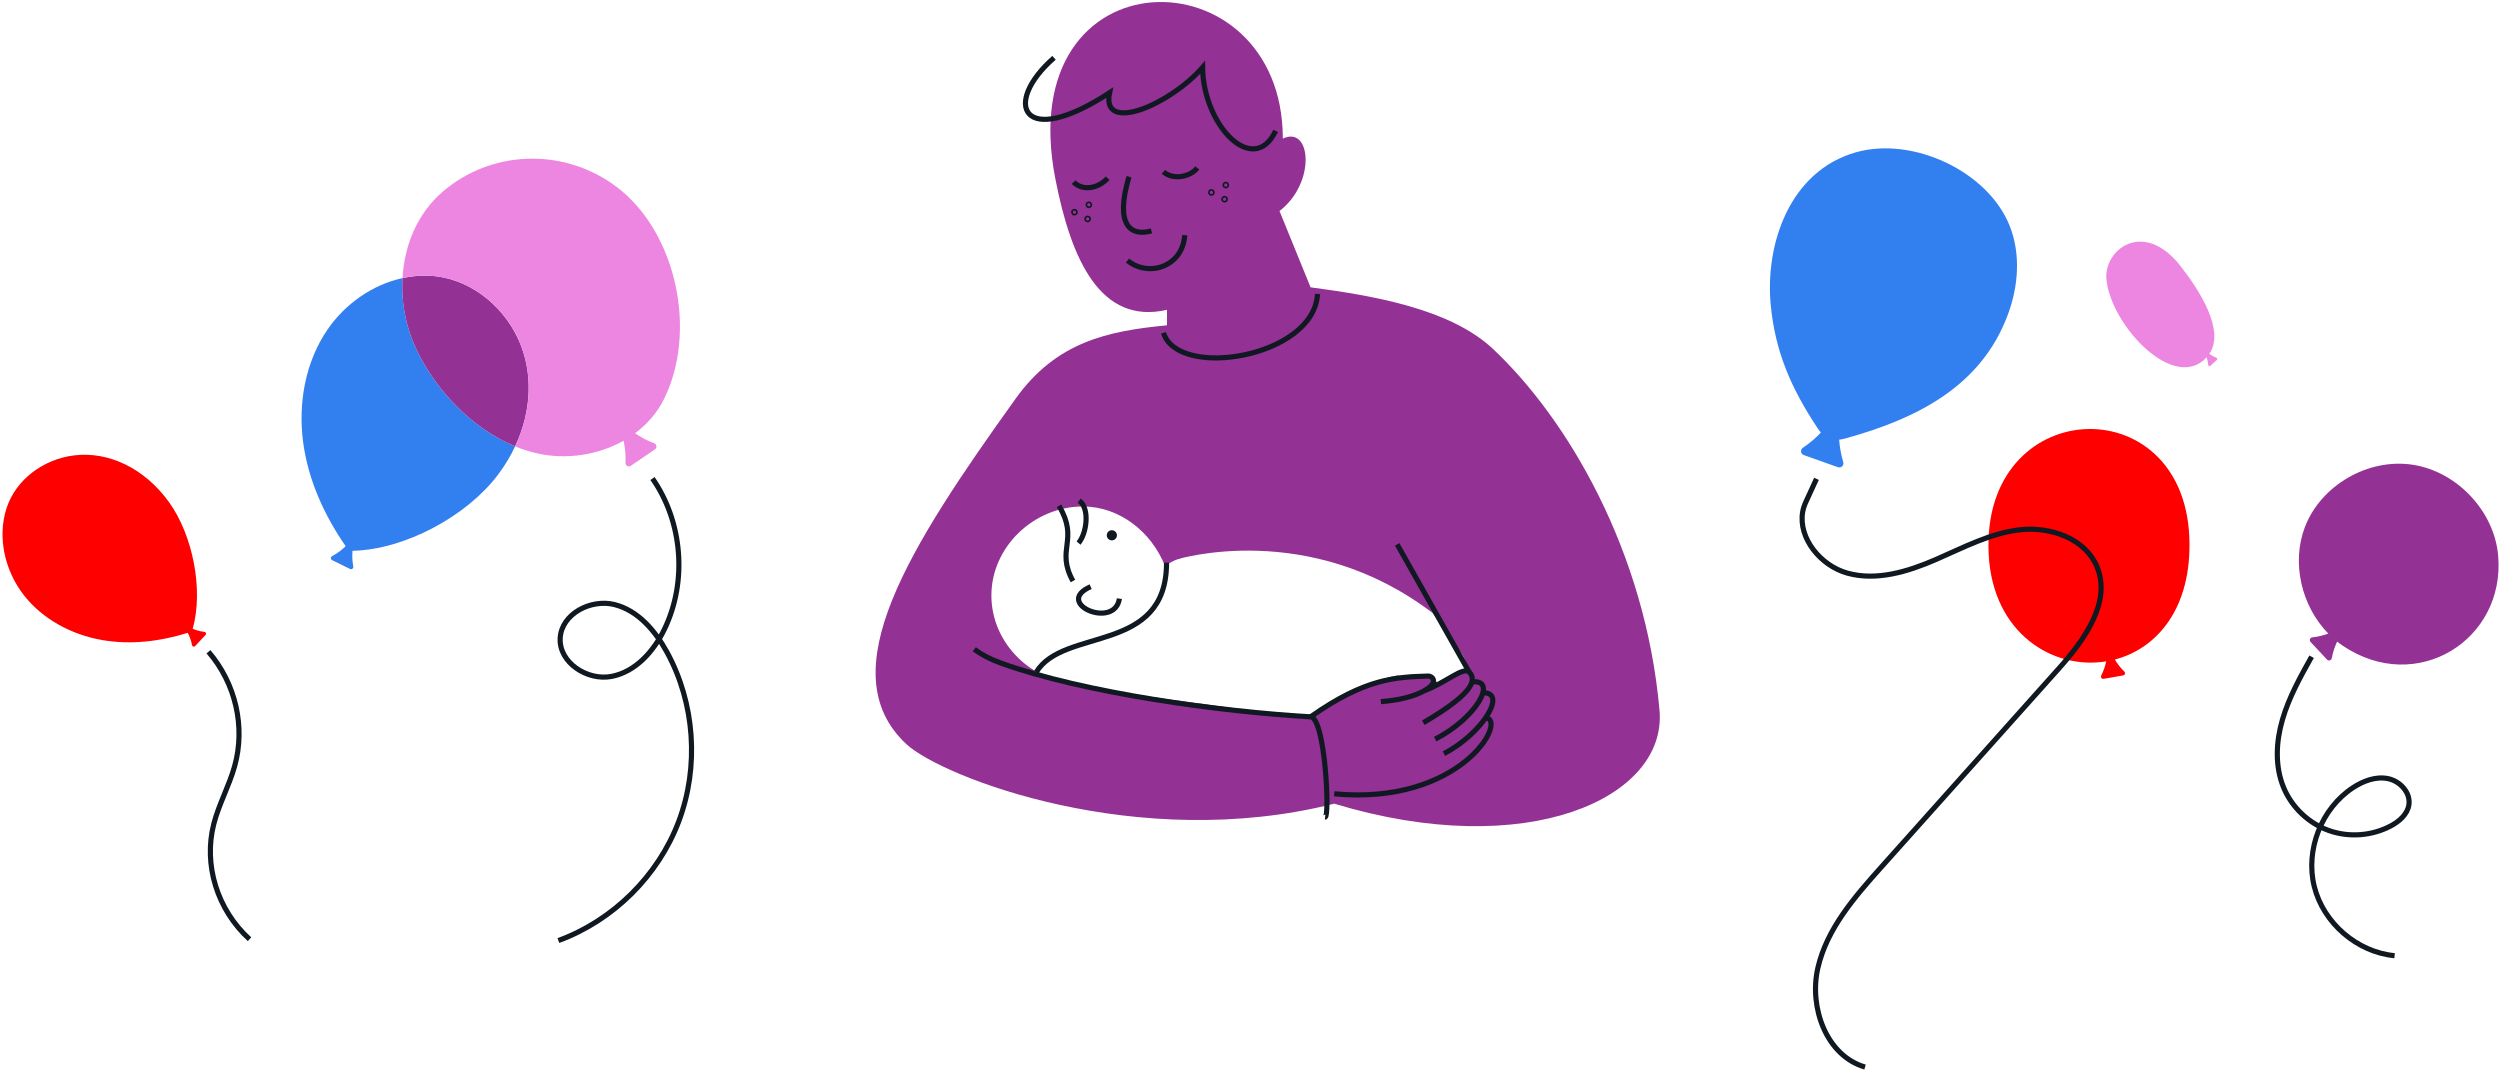 <svg width="728" height="312" viewBox="0 0 728 312" fill="none" xmlns="http://www.w3.org/2000/svg">
    <path
        d="M340.56 168.838C340.56 168.838 340.526 168.848 340.512 168.848C340.521 168.882 340.526 168.915 340.536 168.944C340.546 168.906 340.555 168.872 340.56 168.833V168.838Z"
        fill="#933195"></path>
    <path
        d="M483.251 206.882C479.176 160.447 456.377 121.894 434.708 101.569C422.165 89.804 399.457 86.044 381.64 83.671L372.592 61.446C383.313 53.214 381.824 36.413 373.559 40.362C373.554 -14.218 294.289 -14.774 307.32 52.079C311.926 75.715 320.491 94.662 339.825 90.22V94.73C322.541 96.402 307.649 99.505 295.787 116.041C264.669 159.422 241.497 195.809 263.915 216.67C274.292 226.328 331.299 248.48 388.528 234.028C444.863 251.095 485.484 232.307 483.251 206.887V206.882ZM424.543 195.267C424.446 195.408 424.325 195.538 424.171 195.649C423.451 196.181 422.75 196.645 421.938 197.027C421.72 197.128 421.493 197.167 421.271 197.162C421.019 197.737 420.488 198.23 419.874 198.574C418.738 199.207 417.297 198.1 417.621 196.916C414.47 196.109 411.309 196.297 408.119 196.853C407.713 196.921 407.365 196.843 407.075 196.674C401.207 197.771 395.484 199.956 390.225 202.697C389.302 203.253 388.364 203.775 387.397 204.248C386.638 204.838 385.841 205.374 384.961 205.834C384.734 205.954 384.512 206.066 384.299 206.177C383.883 206.544 383.467 206.916 383.057 207.279C382.762 207.54 382.433 207.651 382.119 207.661C381.553 208.125 381.051 208.342 380.224 208.328C379.896 208.323 379.63 208.226 379.412 208.076C379.199 208.13 378.977 208.149 378.76 208.11C375.821 207.583 372.863 207.748 369.9 207.622C368.203 207.55 366.555 207.269 364.912 206.921C364.825 206.911 364.738 206.907 364.651 206.897C359.097 206.283 353.577 205.389 348.033 204.693C336.867 203.296 325.799 201.657 314.788 199.294C300.712 198.999 288.691 187.524 288.691 173.396C288.691 159.267 301.031 147.488 315.339 147.488C326.093 147.488 335.316 154.97 339.236 164.763C342.378 162.602 346.515 161.558 350.024 160.659C356.38 159.03 362.872 158.673 369.416 158.818C375.536 158.953 381.665 159.755 387.436 161.863C387.871 161.481 388.499 161.307 389.152 161.607C391.138 162.515 393.265 163.037 395.281 163.874C396.576 164.41 397.755 165.13 398.911 165.894C402.715 166.861 405.649 169.456 408.438 172.303C408.549 172.376 408.655 172.453 408.766 172.526C409.544 172.956 410.294 173.425 411.004 173.956C411.212 173.971 411.425 174.024 411.633 174.126C415.785 176.131 417.921 178.945 419.98 182.947C422.054 186.973 426.679 189.569 427.168 194.339C427.327 195.891 425.427 196.186 424.553 195.263L424.543 195.267Z"
        fill="#933195"></path>
    <path
        d="M402.106 204.321C407.404 203.915 411.759 202.818 414.765 201.136C419.27 198.613 416.945 196.834 415.964 196.863C406.51 197.173 397.626 197.463 381.641 208.744"
        stroke="#101921" stroke-width="1.5" stroke-miterlimit="10"></path>
    <path
        d="M414.461 210.464C427.821 202.638 430.455 198.36 427.826 195.707C426.115 193.986 420.851 198.931 414.765 201.125"
        stroke="#101921" stroke-width="1.5" stroke-miterlimit="10"></path>
    <path d="M417.922 215.244C429.914 209.11 436.323 197.732 428.623 198.563" stroke="#101921"
        stroke-width="1.5" stroke-miterlimit="10"></path>
    <path d="M420.464 219.45C431.484 213.79 439.218 201.484 431.75 201.73" stroke="#101921"
        stroke-width="1.5" stroke-miterlimit="10"></path>
    <path d="M338.796 96.91C343.035 110.623 382.704 104.049 383.661 85.6" stroke="#101921"
        stroke-width="1.5" stroke-miterlimit="10"></path>
    <path d="M406.862 158.533L427.825 195.712" stroke="#101921" stroke-width="1.5"
        stroke-miterlimit="10"></path>
    <path d="M301.771 195.712C309.8 182.575 339.7 190.589 339.7 163.854" stroke="#101921"
        stroke-width="1.5" stroke-miterlimit="10"></path>
    <path
        d="M385.87 237.938C387.291 238.064 385.885 208.98 381.641 208.739C355.308 207.24 315.697 201.827 291.486 193.102C288.189 191.913 285.715 190.56 283.718 189.061"
        stroke="#101921" stroke-width="1.5" stroke-miterlimit="10"></path>
    <path d="M317.597 170.839C306.629 175.653 324.62 183.45 325.968 174.319" stroke="#101921"
        stroke-width="1.5" stroke-miterlimit="10"></path>
    <path d="M312.642 53.031C315.073 55.549 319.525 55.133 322.546 51.9" stroke="#101921"
        stroke-width="1.5" stroke-miterlimit="10"></path>
    <path d="M338.796 50.034C341.547 52.519 346.607 51.528 348.647 48.898" stroke="#101921"
        stroke-width="1.5" stroke-miterlimit="10"></path>
    <path d="M328.327 75.874C334.538 80.915 344.447 77.59 344.988 68.474" stroke="#101921"
        stroke-width="1.5" stroke-miterlimit="10"></path>
    <path d="M328.762 51.464C324.479 65.926 329.472 68.884 335.311 67.226" stroke="#101921"
        stroke-width="1.5" stroke-miterlimit="10"></path>
    <path d="M388.529 231.161C424.95 234.593 439.01 210.005 432.77 209.019" stroke="#101921"
        stroke-width="1.5" stroke-miterlimit="10"></path>
    <path d="M308.374 147.29C314.368 157.353 307.296 159.828 312.439 169.195" stroke="#101921"
        stroke-width="1.5" stroke-miterlimit="10"></path>
    <path d="M314.242 145.796C317.447 148.005 316.451 155.376 314.068 158.141" stroke="#101921"
        stroke-width="1.5" stroke-miterlimit="10"></path>
    <path
        d="M371.476 38.118C364.984 51.686 350.368 36.548 350.194 19.625C340.667 30.544 320.574 39.032 323.107 27.006C297.455 43.754 291.751 30.1 306.934 16.836"
        stroke="#101921" stroke-width="1.5" stroke-miterlimit="10"></path>
    <path
        d="M356.951 54.128C357.082 54.128 357.188 54.022 357.188 53.891C357.188 53.76 357.082 53.654 356.951 53.654C356.82 53.654 356.714 53.76 356.714 53.891C356.714 54.022 356.82 54.128 356.951 54.128Z"
        stroke="#101921" stroke-width="1.5" stroke-miterlimit="10"></path>
    <path
        d="M352.755 56.274C352.886 56.274 352.992 56.168 352.992 56.037C352.992 55.906 352.886 55.8 352.755 55.8C352.625 55.8 352.519 55.906 352.519 56.037C352.519 56.168 352.625 56.274 352.755 56.274Z"
        stroke="#101921" stroke-width="1.5" stroke-miterlimit="10"></path>
    <path
        d="M356.599 58.241C356.729 58.241 356.836 58.135 356.836 58.004C356.836 57.874 356.729 57.768 356.599 57.768C356.468 57.768 356.362 57.874 356.362 58.004C356.362 58.135 356.468 58.241 356.599 58.241Z"
        stroke="#101921" stroke-width="1.5" stroke-miterlimit="10"></path>
    <path
        d="M317.074 59.88C317.205 59.88 317.311 59.773 317.311 59.643C317.311 59.512 317.205 59.406 317.074 59.406C316.943 59.406 316.837 59.512 316.837 59.643C316.837 59.773 316.943 59.88 317.074 59.88Z"
        stroke="#101921" stroke-width="1.5" stroke-miterlimit="10"></path>
    <path
        d="M312.879 62.026C313.01 62.026 313.116 61.92 313.116 61.789C313.116 61.658 313.01 61.552 312.879 61.552C312.748 61.552 312.642 61.658 312.642 61.789C312.642 61.92 312.748 62.026 312.879 62.026Z"
        stroke="#101921" stroke-width="1.5" stroke-miterlimit="10"></path>
    <path
        d="M316.722 63.993C316.853 63.993 316.959 63.887 316.959 63.757C316.959 63.626 316.853 63.52 316.722 63.52C316.591 63.52 316.485 63.626 316.485 63.757C316.485 63.887 316.591 63.993 316.722 63.993Z"
        stroke="#101921" stroke-width="1.5" stroke-miterlimit="10"></path>
    <path
        d="M323.774 157.358C324.591 157.358 325.253 156.695 325.253 155.878C325.253 155.062 324.591 154.399 323.774 154.399C322.957 154.399 322.295 155.062 322.295 155.878C322.295 156.695 322.957 157.358 323.774 157.358Z"
        fill="#101921"></path>
    <path
        d="M342.754 162.888C342.754 162.888 381.152 151.012 417.22 178.544L388.528 137.546L346.268 141.408L342.754 162.888Z"
        fill="#933195"></path>
    <path
        d="M579.108 161.476C580.307 184.416 597.79 195.136 613.327 192.592C613.096 193.687 612.665 195.169 611.874 196.73C611.627 197.215 612.029 197.771 612.564 197.677L618.256 196.687C618.792 196.593 618.993 195.934 618.604 195.562C617.312 194.318 616.418 193.022 615.851 192.057C628.051 188.867 638.377 177.176 637.53 156.451C635.725 112.254 576.68 115.069 579.108 161.476Z"
        fill="#FF0000"></path>
    <path
        d="M535.562 128.036C536.128 127.969 536.747 127.848 537.417 127.661C558.635 121.8 577.095 112.272 584.747 91.464C587.762 83.272 588.457 74.001 585.261 65.875C578.984 49.913 557.083 39.686 540.526 44.325C521.141 49.764 513.819 71.192 515.676 89.249C517.029 102.391 521.44 112.863 529.276 124.669C529.597 125.152 529.917 125.581 530.242 125.961C528.945 127.336 527.198 128.929 525.002 130.391C524.181 130.939 524.32 132.178 525.26 132.513L535.201 136.048C536.135 136.379 537.042 135.515 536.758 134.572C536.024 132.141 535.696 129.878 535.566 128.029L535.562 128.036Z"
        fill="#327FEF"></path>
    <path
        d="M643.579 106.588L645.573 104.78C645.761 104.611 645.664 104.242 645.41 104.149C644.549 103.838 643.838 103.404 643.354 103.061C647.948 96.294 640.721 84.843 635.002 77.514C624.146 63.604 612.426 72.798 613.401 81.536C614.914 95.071 633.189 114.305 642.564 104.055C642.753 104.632 642.955 105.404 643.049 106.284C643.081 106.579 643.389 106.756 643.576 106.586L643.579 106.588Z"
        fill="#ED86E0"></path>
    <path
        d="M543.099 310.726C531.817 307.461 526.739 293.34 529.357 281.89C531.976 270.44 540.084 261.157 547.913 252.404C565.102 233.18 582.291 213.952 599.48 194.728C606.948 186.375 614.94 175.334 610.626 164.998C607.231 156.866 597.206 153.323 588.447 154.247C579.687 155.172 571.712 159.481 563.623 162.979C555.534 166.473 546.504 169.24 538.007 166.911C530.219 164.775 523.645 156.79 524.929 149.104C525.099 148.094 525.436 147.119 525.863 146.186L528.963 139.435"
        stroke="#101921" stroke-width="1.5" stroke-miterlimit="10"></path>
    <path
        d="M679.009 191.678C679.374 189.701 680.008 188.034 680.575 186.831C681.124 187.268 681.69 187.684 682.276 188.077C703.746 202.505 729.546 186.346 727.469 161.848C726.366 148.846 715.438 137.244 702.48 135.319C689.523 133.393 675.838 141.335 671.185 153.482C667.195 163.901 670.196 176.514 678.004 184.51C676.788 184.951 675.186 185.399 673.338 185.603C672.683 185.676 672.389 186.455 672.84 186.938L677.636 192.074C678.086 192.557 678.886 192.323 679.005 191.677L679.009 191.678Z"
        fill="#933195"></path>
    <path
        d="M673.138 191.243C669.851 197.122 666.542 203.065 664.657 209.527C662.773 215.99 662.412 223.12 664.99 229.341C667.375 235.088 672.268 239.741 678.124 241.836C683.983 243.933 690.715 243.432 696.201 240.502C698.66 239.189 701.029 237.15 701.467 234.399C702.034 230.834 698.903 227.442 695.362 226.731C691.821 226.02 688.165 227.412 685.147 229.397C675.984 235.431 671.267 247.509 673.915 258.154C676.563 268.8 686.385 277.262 697.307 278.3"
        stroke="#101921" stroke-width="1.5" stroke-miterlimit="10"></path>
    <path
        d="M117.204 80.985C116.94 85.696 117.467 90.482 118.753 95.032C119.35 97.149 120.109 99.219 121.024 101.221C126.59 113.404 137.438 124.815 150.008 129.985C148.693 132.782 147.053 135.516 145.093 138.136C136.045 150.235 117.895 160.083 102.652 160.393C102.555 161.526 102.533 163.147 102.875 164.965C102.976 165.502 102.433 165.925 101.943 165.684L96.733 163.127C96.242 162.886 96.235 162.191 96.715 161.938C98.515 160.993 99.85 159.84 100.653 159.041C94.395 150.021 89.76 139.745 88.291 128.885C86.748 117.476 88.901 105.402 95.371 95.965C100.489 88.499 108.444 82.905 117.204 80.985Z"
        fill="#327FEF"></path>
    <path
        d="M150.008 129.985C154.906 119.568 155.301 108.27 150.902 98.716C146.082 88.248 135.716 80.453 124.281 80.266C121.891 80.227 119.519 80.478 117.204 80.985C116.939 85.695 117.466 90.482 118.752 95.032C119.349 97.149 120.109 99.219 121.024 101.221C126.589 113.404 137.438 124.815 150.008 129.985Z"
        fill="#933195"></path>
    <path
        d="M130.231 54.736C144.609 43.451 164.927 43.359 179.592 54.454L179.596 54.452C197.054 67.662 203.074 96.569 193.385 116.149C191.393 120.182 188.457 123.534 184.937 126.155C186.283 127.099 188.177 128.228 190.504 129.086C191.256 129.365 191.394 130.394 190.729 130.846L183.668 135.655C183.003 136.107 182.12 135.588 182.152 134.771C182.258 132.211 181.942 129.965 181.588 128.333C174.152 132.538 164.939 133.918 156.521 132.047C154.312 131.556 152.136 130.859 150.008 129.985C154.906 119.568 155.301 108.27 150.902 98.716C146.083 88.248 135.716 80.453 124.281 80.266C121.891 80.227 119.52 80.478 117.205 80.985C117.743 71.406 121.555 62.141 128.917 55.813C129.348 55.446 129.784 55.083 130.231 54.736Z"
        fill="#ED86E0"></path>
    <path
        d="M162.602 273.886C178.541 268.053 191.692 255.025 197.67 239.143C203.647 223.26 202.354 204.791 194.213 189.901C190.818 183.694 185.805 177.768 178.94 176.049C172.076 174.331 163.518 178.738 163.125 185.804C162.723 192.962 171.039 198.32 178.081 196.974C185.123 195.628 190.417 189.613 193.522 183.147C200.17 169.311 198.776 151.946 190.002 139.346"
        stroke="#101921" stroke-width="1.5" stroke-miterlimit="10"></path>
    <path
        d="M21.459 132.621C12.655 133.742 4.576 139.623 1.87 148.096C-0.836 156.568 1.449 166.285 6.958 173.33C12.466 180.375 20.89 184.826 29.652 186.367C37.993 187.835 46.615 186.807 54.674 184.274C55.083 185.06 55.633 186.326 55.926 187.89C56.005 188.307 56.519 188.466 56.807 188.157L59.864 184.88C60.151 184.572 59.962 184.067 59.543 184.016C58.125 183.842 56.934 183.443 56.12 183.104C59.315 171.678 56.126 155.838 49.233 146.245C42.183 136.433 31.651 131.325 21.458 132.621L21.459 132.621Z"
        fill="#FF0000"></path>
    <path
        d="M60.703 189.796C68.632 199.006 71.526 211.644 68.328 223.104C66.74 228.795 63.763 234.133 62.278 239.847C59.178 251.773 63.236 264.921 72.664 273.503"
        stroke="#101921" stroke-width="1.5" stroke-miterlimit="10"></path>
</svg>
